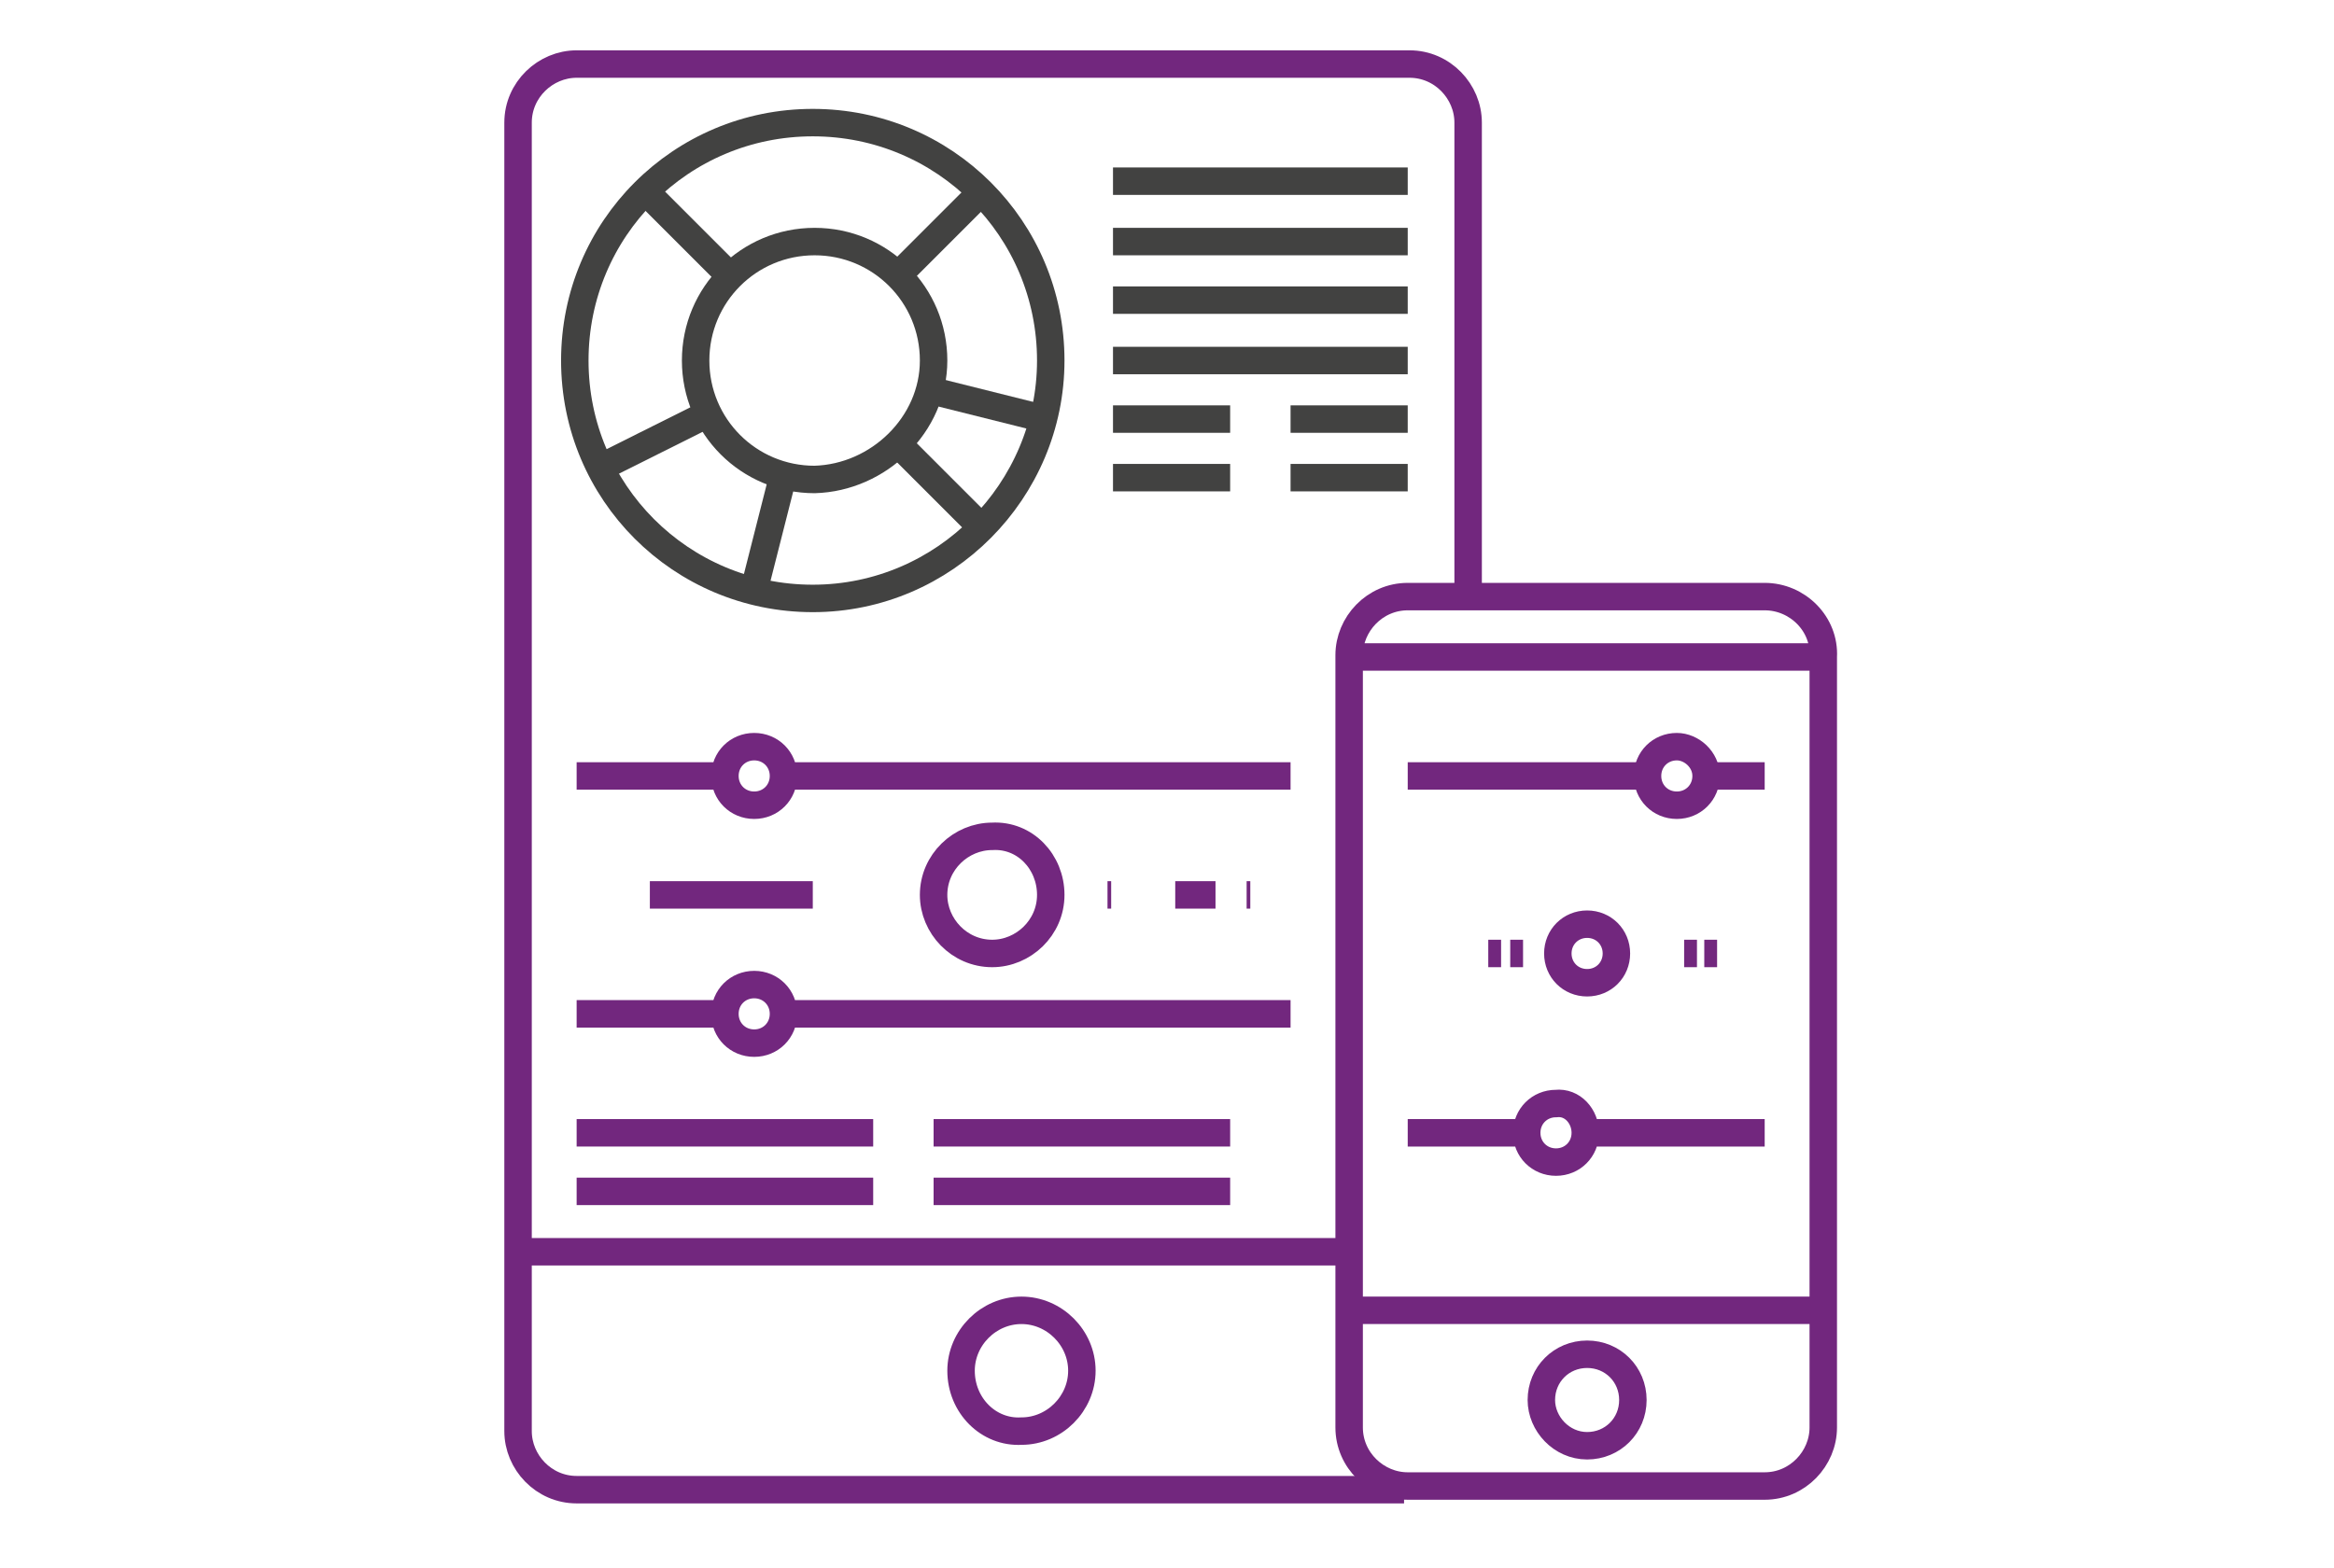 <?xml version="1.0" encoding="utf-8"?>
<!-- Generator: Adobe Illustrator 24.0.2, SVG Export Plug-In . SVG Version: 6.00 Build 0)  -->
<svg version="1.1" id="Capa_1" xmlns="http://www.w3.org/2000/svg" xmlns:xlink="http://www.w3.org/1999/xlink" x="0px" y="0px"
	 viewBox="0 0 127.5 85.7" style="enable-background:new 0 0 127.5 85.7;" xml:space="preserve">
<style type="text/css">
	.st0{fill:none;stroke:#424241;stroke-width:1.584;stroke-miterlimit:10;}
	.st1{fill:none;stroke:#72277E;stroke-width:2;stroke-miterlimit:10;}
	.st2{fill:none;stroke:#72277E;stroke-width:1.5;stroke-miterlimit:10;}
	.st3{fill:none;stroke:#424241;stroke-width:1.5;stroke-miterlimit:10;}
</style>
<path class="st0" d="M-20.8,42.5c0-21.4-17.4-38.8-38.8-38.8c-10.2,0-19.6,4-26.5,10.4l4.8,5.3c5.7-5.3,13.3-8.6,21.7-8.6
	C-42.1,10.8-28,25-28,42.5h-3.5l7.1,14.2l7.1-14.2H-20.8z"/>
<path class="st1" d="M-38,65.6c-5.7,5.3-13.3,8.6-21.7,8.6c-17.5,0-31.7-14.2-31.7-31.7h3.4l-7.1-14.2l-7.1,14.2h3.6
	c0,21.4,17.4,38.8,38.8,38.8c10.2,0,19.6-4,26.5-10.4L-38,65.6z"/>
<path class="st0" d="M-51.7,63.6v-9.2c6.2-2.7,10.6-8.9,10.6-16.2c0-7.2-4.3-13.4-10.5-16.1v12.5l-7.1,3.6l-6.9-3.6V22
	c-6.3,2.7-10.7,8.9-10.7,16.2c0,7.2,4.4,13.4,10.6,16.2v9.2"/>
<path class="st2" d="M76.9,42.4h13 M99.7,35.9h-26 M100.1,71.6H73.7 M84.2,76.5c0-1.4,1.1-2.5,2.5-2.5c1.4,0,2.5,1.1,2.5,2.5
	c0,1.4-1.1,2.5-2.5,2.5C85.3,79,84.2,77.8,84.2,76.5z M96.4,32.6H76.9c-1.8,0-3.2,1.5-3.2,3.2v42.2c0,1.8,1.5,3.2,3.2,3.2h19.5
	c1.8,0,3.2-1.5,3.2-3.2V35.9C99.7,34.1,98.2,32.6,96.4,32.6z"/>
<path class="st2" d="M77.6,52.1"/>
<path class="st2" d="M82.5,52.1h0.7 M81.3,52.1H82"/>
<path class="st2" d="M85.1,52.1"/>
<line class="st2" x1="93.2" y1="42.4" x2="96.4" y2="42.4"/>
<path class="st2" d="M88.3,52.1"/>
<path class="st2" d="M93.1,52.1h0.7 M92,52.1h0.7"/>
<path class="st2" d="M95.7,52.1"/>
<path class="st2" d="M86.6,61.9c0,0.9-0.7,1.6-1.6,1.6c-0.9,0-1.6-0.7-1.6-1.6c0-0.9,0.7-1.6,1.6-1.6C85.9,60.2,86.6,61,86.6,61.9z
	 M86.6,61.9h9.8 M76.9,61.9h6.5 M93.2,42.4c0,0.9-0.7,1.6-1.6,1.6c-0.9,0-1.6-0.7-1.6-1.6c0-0.9,0.7-1.6,1.6-1.6
	C92.4,40.8,93.2,41.5,93.2,42.4z"/>
<path class="st3" d="M51,19.7c0-3.6-2.9-6.5-6.5-6.5c-3.6,0-6.5,2.9-6.5,6.5c0,3.6,2.9,6.5,6.5,6.5C48,26.1,51,23.2,51,19.7z"/>
<path class="st3" d="M57.4,19.7c0-7.2-5.8-13-13-13s-13,5.8-13,13c0,7.2,5.8,13,13,13S57.4,26.8,57.4,19.7z"/>
<path class="st2" d="M88.3,52.1c0,0.9-0.7,1.6-1.6,1.6c-0.9,0-1.6-0.7-1.6-1.6c0-0.9,0.7-1.6,1.6-1.6C87.6,50.5,88.3,51.2,88.3,52.1
	z"/>
<path class="st3" d="M70.5,26.1h6.4 M70.5,22.9h6.4 M60.8,26.1h6.4 M60.8,22.9h6.4 M60.8,19.7h16.1 M60.8,16.4h16.1 M60.8,13.2h16.1
	 M60.8,9.9h16.1"/>
<path class="st2" d="M76.7,81.4H31.5c-1.8,0-3.2-1.5-3.2-3.2V6.7c0-1.8,1.5-3.2,3.2-3.2h45.5c1.8,0,3.2,1.5,3.2,3.2v26"/>
<path class="st2" d="M27.8,68.4h45.9 M52.5,74.9c0-1.8,1.5-3.3,3.3-3.3c1.8,0,3.3,1.5,3.3,3.3c0,1.8-1.5,3.3-3.3,3.3
	C54,78.3,52.5,76.8,52.5,74.9z"/>
<path class="st3" d="M39.9,15.1l-4.6-4.6 M38.7,22.6l-5.8,2.9 M42.8,25.9l-1.6,6.3 M49,24.2l4.6,4.6 M50.7,21.3l6.4,1.6 M49,15.1
	l4.6-4.6"/>
<path class="st2" d="M39.6,55.4h-8.1 M42.8,55.4h27.7 M42.8,55.4c0,0.9-0.7,1.6-1.6,1.6c-0.9,0-1.6-0.7-1.6-1.6
	c0-0.9,0.7-1.6,1.6-1.6C42.1,53.8,42.8,54.5,42.8,55.4z M39.6,42.4h-8.1 M42.8,42.4h27.7 M42.8,42.4c0,0.9-0.7,1.6-1.6,1.6
	c-0.9,0-1.6-0.7-1.6-1.6c0-0.9,0.7-1.6,1.6-1.6C42.1,40.8,42.8,41.5,42.8,42.4z"/>
<path class="st2" d="M57.4,48.9c0,1.8-1.5,3.2-3.2,3.2c-1.8,0-3.2-1.5-3.2-3.2c0-1.8,1.5-3.2,3.2-3.2C56,45.6,57.4,47.1,57.4,48.9z"
	/>
<path class="st2" d="M57.4,48.9"/>
<line class="st2" x1="64.2" y1="48.9" x2="66.4" y2="48.9"/>
<path class="st2" d="M68.1,48.9h0.2 M60.5,48.9h0.2"/>
<path class="st2" d="M51,48.9"/>
<line class="st2" x1="44.4" y1="48.9" x2="35.5" y2="48.9"/>
<path class="st2" d="M33.8,48.9L33.8,48.9 M47.8,48.9L47.8,48.9"/>
<path class="st2" d="M32.1,48.9"/>
<path class="st2" d="M51,65.1h16.2 M51,61.9h16.2 M31.5,65.1h16.2 M31.5,61.9h16.2"/>
</svg>
